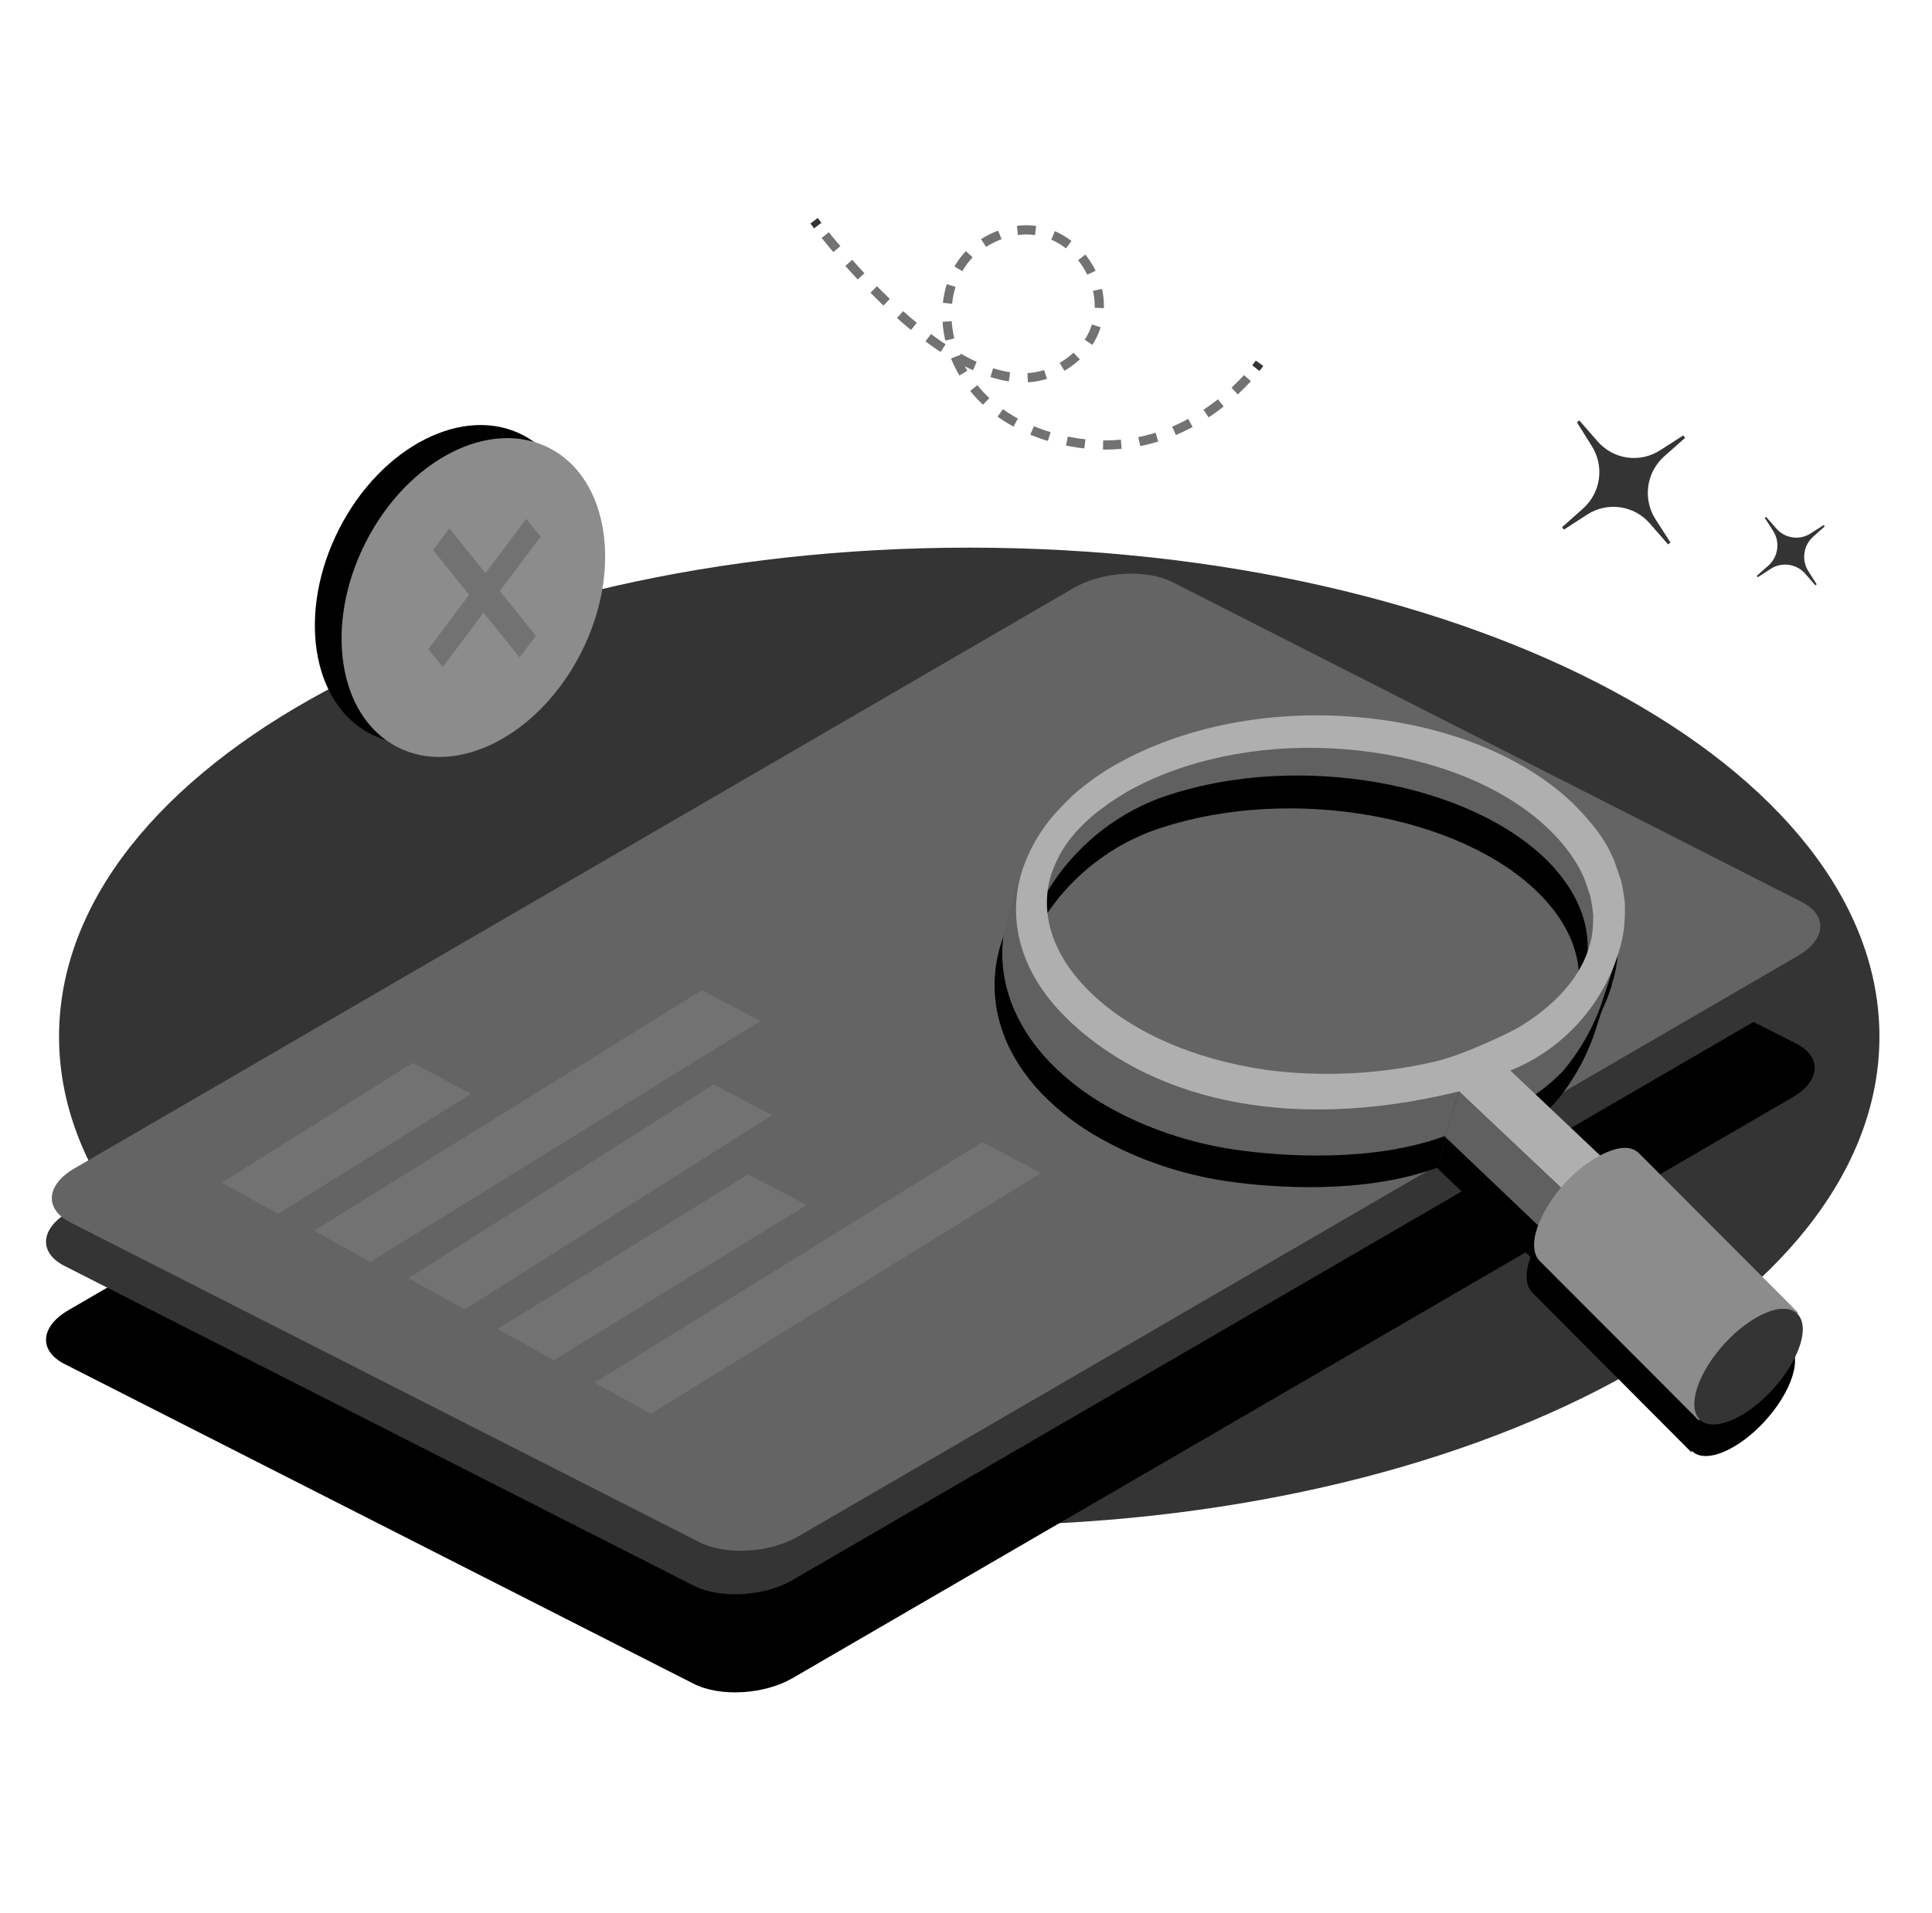 <svg width="105" height="104" viewBox="0 0 105 104" fill="none" xmlns="http://www.w3.org/2000/svg">
<path d="M86.5 24.232C86.843 24.766 86.984 25.406 86.896 26.036C86.807 26.665 86.496 27.241 86.02 27.659L84.894 28.659L84.994 28.792L86.258 27.975C86.788 27.63 87.424 27.488 88.049 27.576C88.674 27.664 89.247 27.976 89.662 28.455L90.655 29.592L90.787 29.492L89.976 28.232C89.633 27.698 89.493 27.058 89.58 26.428C89.668 25.798 89.978 25.221 90.453 24.802L91.582 23.802L91.483 23.669L90.231 24.472C89.701 24.818 89.065 24.96 88.439 24.872C87.813 24.784 87.24 24.471 86.825 23.992L85.831 22.855L85.702 22.956L86.5 24.232Z" fill="#343434"/>
<path d="M96.366 28.858C96.555 29.153 96.632 29.506 96.583 29.854C96.534 30.201 96.363 30.52 96.101 30.751L95.478 31.304L95.531 31.378L96.23 30.924C96.524 30.734 96.875 30.656 97.221 30.705C97.567 30.754 97.884 30.927 98.114 31.191L98.66 31.818L98.733 31.764L98.286 31.061C98.096 30.766 98.018 30.412 98.067 30.064C98.115 29.716 98.287 29.398 98.551 29.168L99.17 28.614L99.114 28.541L98.415 28.991C98.123 29.183 97.772 29.262 97.426 29.213C97.08 29.165 96.764 28.992 96.535 28.728L95.985 28.098L95.912 28.154L96.366 28.858Z" fill="#343434"/>
<path d="M52.676 82.929C79.996 82.929 102.143 71.029 102.143 56.349C102.143 41.67 79.996 29.77 52.676 29.77C25.356 29.77 3.209 41.67 3.209 56.349C3.209 71.029 25.356 82.929 52.676 82.929Z" fill="#343434"/>
<path d="M44.244 12L44.443 12.263" stroke="#343434" stroke-width="0.5" stroke-miterlimit="10"/>
<path d="M44.85 12.78C46.806 15.207 53.06 22.347 57.41 20.113C62.628 17.447 58.155 9.98 53.229 13.357C50.117 15.5 50.835 22.263 57.645 23.9C63.194 25.233 66.865 21.653 68.044 20.277" stroke="#727272" stroke-width="0.5" stroke-miterlimit="10" stroke-dasharray="0.99 0.99"/>
<path d="M68.252 20.013C68.384 19.847 68.454 19.75 68.454 19.75" stroke="#343434" stroke-width="0.5" stroke-miterlimit="10"/>
<path d="M37.708 91.534L3.51 74.15C2.086 73.427 2.185 72.117 3.715 71.224L58.062 39.654C59.598 38.761 61.995 38.624 63.419 39.344L97.62 56.731C99.041 57.454 98.945 58.764 97.412 59.657L43.065 91.23C41.529 92.12 39.132 92.257 37.708 91.534Z" fill="black"/>
<path d="M37.708 86.201L3.51 68.819C2.086 68.095 2.185 66.785 3.715 65.892L58.062 34.322C59.598 33.429 61.995 33.292 63.419 34.012L97.62 51.399C99.041 52.122 98.945 53.432 97.412 54.325L43.065 85.898C41.529 86.788 39.132 86.925 37.708 86.201Z" fill="#343434"/>
<path d="M38.013 83.834L3.824 66.451C2.401 65.728 2.5 64.418 4.029 63.525L58.366 31.955C59.903 31.062 62.299 30.925 63.723 31.645L97.922 49.032C99.345 49.755 99.246 51.065 97.716 51.958L43.369 83.528C41.833 84.421 39.436 84.564 38.013 83.834Z" fill="#646464"/>
<path d="M63.286 42.708C70.162 40.175 79.531 41.538 84.143 45.731C86.867 48.218 87.341 51.145 85.848 53.645C86.007 51.805 85.186 49.885 83.332 48.178C78.697 43.978 69.341 42.615 62.475 45.148C59.998 46.112 57.904 47.868 56.516 50.148C56.727 47.458 59.191 44.212 63.286 42.708Z" fill="black"/>
<path d="M56.435 50.403L56.452 50.167C56.651 47.68 58.869 44.267 63.279 42.647C70.168 40.107 79.557 41.467 84.198 45.677C86.867 48.11 87.509 51.01 85.91 53.677L85.778 53.897L85.801 53.663C85.966 51.757 85.099 49.883 83.298 48.24C78.683 44.047 69.347 42.69 62.484 45.217C60.019 46.172 57.938 47.922 56.565 50.193L56.435 50.403ZM74.541 41.757C70.77 41.21 66.722 41.503 63.285 42.757C59.111 44.31 56.909 47.497 56.601 49.9C57.997 47.703 60.053 46.013 62.471 45.077C69.364 42.537 78.749 43.9 83.391 48.117C85.138 49.713 86.016 51.53 85.936 53.39C87.32 50.86 86.661 48.1 84.109 45.773C81.798 43.687 78.312 42.3 74.541 41.757Z" fill="black"/>
<path d="M87.488 53.625L86.65 56.182C86.178 57.565 85.449 58.846 84.501 59.955C83.72 60.765 82.846 61.448 80.916 62.495L81.472 59.735C81.472 59.735 86.362 55.788 87.488 53.625Z" fill="black"/>
<path d="M79.263 59.901C77.078 60.458 76.31 60.611 75.535 60.734C74.06 60.972 72.566 61.072 71.072 61.034C68.573 60.986 66.097 60.536 63.739 59.701C61.49 58.932 59.444 57.658 57.757 55.974C55.324 53.434 55.072 49.234 55.072 49.234L54.443 51.164C53.536 53.921 54.188 56.901 56.622 59.454C57.549 60.409 58.611 61.222 59.773 61.867C60.821 62.461 61.921 62.953 63.061 63.337C64.245 63.742 65.464 64.035 66.702 64.214C69.278 64.588 74.165 64.918 78.091 63.481L79.263 59.901Z" fill="black"/>
<path d="M78.084 63.477L84.285 69.387L85.089 66.934L78.892 61.027L78.084 63.477Z" fill="black"/>
<path d="M81.663 59.9C83.028 59.35 84.255 58.505 85.26 57.425C86.264 56.346 87.021 55.057 87.477 53.65L87.52 53.52C87.52 53.52 87.52 53.484 87.537 53.464C87.613 53.238 87.675 53.007 87.722 52.774C87.745 52.692 87.761 52.608 87.772 52.524C87.801 52.36 87.821 52.19 87.841 52.03C87.841 51.977 87.874 51.607 87.874 51.47C87.874 51.407 87.874 51.34 87.874 51.277C87.874 51.154 87.874 51.037 87.874 50.917C87.874 50.797 87.874 50.767 87.858 50.69C87.841 50.614 87.838 50.507 87.825 50.417C87.811 50.327 87.732 49.874 87.719 49.81C87.705 49.747 87.672 49.604 87.642 49.504C87.642 49.504 87.295 48.504 87.262 48.417C87.195 48.264 87.123 48.11 87.043 47.957C86.961 47.789 86.871 47.626 86.772 47.467C86.503 47.022 86.197 46.6 85.858 46.207C85.742 46.067 85.613 45.924 85.484 45.784L85.265 45.567C80.299 40.594 70.037 39.107 62.376 42.234L62.012 42.384C61.78 42.487 61.551 42.594 61.33 42.717L60.999 42.88C60.78 42.99 60.568 43.11 60.356 43.214C59.943 43.45 59.549 43.697 59.181 43.954C58.996 44.08 58.81 44.214 58.638 44.347C58.466 44.48 58.307 44.614 58.138 44.75C57.821 45.018 57.519 45.304 57.234 45.607C56.261 46.592 55.533 47.795 55.109 49.117C54.325 51.717 55.03 54.514 57.426 56.934C61.79 61.31 69.288 63.4 78.883 61.037L85.464 67.28L87.017 64.987L81.663 59.9ZM77.472 59.44C74.501 60.116 71.436 60.262 68.414 59.873C64.365 59.287 60.926 57.747 58.724 55.54C56.784 53.597 56.076 51.377 56.698 49.294C57.018 48.309 57.566 47.415 58.297 46.687C58.515 46.453 58.745 46.231 58.986 46.02C59.125 45.904 59.27 45.787 59.413 45.687C59.555 45.587 59.721 45.46 59.863 45.354C60.194 45.13 60.525 44.917 60.856 44.72C61.038 44.62 61.227 44.517 61.416 44.424L61.697 44.28L62.313 43.997C62.422 43.954 62.541 43.907 62.644 43.857C66.067 42.46 70.189 42.01 74.231 42.597C78.273 43.184 81.73 44.727 83.918 46.93L84.014 47.034C84.059 47.074 84.101 47.117 84.14 47.164C84.256 47.284 84.365 47.407 84.471 47.537C84.769 47.88 85.036 48.249 85.269 48.64C85.351 48.773 85.426 48.91 85.494 49.05C85.553 49.167 85.61 49.287 85.663 49.407C85.716 49.527 85.938 50.187 85.994 50.36C85.994 50.424 86.027 50.484 86.037 50.544C86.047 50.604 86.11 50.917 86.126 51.027C86.143 51.137 86.143 51.17 86.149 51.224C86.156 51.277 86.149 51.347 86.149 51.404C86.149 51.46 86.149 51.587 86.149 51.684V51.817C86.149 51.92 86.126 52.18 86.123 52.23C86.123 52.35 86.096 52.47 86.073 52.59C86.073 52.614 86.073 52.667 86.073 52.694C86.063 52.723 86.057 52.753 86.053 52.784C86.022 52.938 85.981 53.091 85.931 53.24L85.878 53.394C85.342 54.944 84.054 56.37 82.157 57.523C81.763 57.79 79.051 59.11 77.472 59.447V59.44Z" fill="black"/>
<path d="M85.473 67.38L85.427 67.337L78.865 61.111C69.996 63.287 62.17 61.777 57.389 56.987C55.052 54.654 54.221 51.847 55.048 49.114C55.473 47.777 56.207 46.562 57.191 45.567C57.484 45.264 57.793 44.977 58.117 44.707C58.319 44.541 58.475 44.417 58.624 44.304C58.773 44.191 59.001 44.021 59.167 43.904C59.551 43.637 59.952 43.387 60.352 43.164H60.369C60.571 43.051 60.782 42.937 60.998 42.831L61.047 42.807L61.329 42.664C61.534 42.571 61.772 42.457 62.017 42.351L62.1 42.314L62.382 42.201C70.069 39.057 80.355 40.534 85.314 45.534L85.43 45.654L85.539 45.767C85.658 45.894 85.794 46.044 85.917 46.194C86.257 46.59 86.565 47.014 86.837 47.461C86.936 47.62 87.025 47.785 87.105 47.954C87.178 48.094 87.251 48.241 87.327 48.414C87.327 48.414 87.658 49.361 87.708 49.507C87.74 49.609 87.767 49.712 87.787 49.817C87.787 49.881 87.873 50.287 87.893 50.431C87.893 50.521 87.919 50.614 87.926 50.704L87.943 50.931C87.943 51.054 87.943 51.174 87.943 51.297C87.943 51.331 87.943 51.364 87.943 51.394V51.494C87.943 51.627 87.913 52.004 87.906 52.057C87.886 52.244 87.863 52.391 87.837 52.554C87.827 52.641 87.81 52.727 87.787 52.811C87.739 53.045 87.675 53.277 87.598 53.504C87.599 53.512 87.599 53.52 87.598 53.527V53.564L87.555 53.694C87.101 55.093 86.351 56.376 85.358 57.456C84.365 58.536 83.152 59.387 81.802 59.95L87.128 64.997L85.473 67.38ZM78.918 60.974L85.473 67.187L86.946 65.01L81.547 59.901L81.653 59.857C83.004 59.307 84.22 58.467 85.216 57.396C86.212 56.325 86.964 55.048 87.42 53.654L87.463 53.527C87.463 53.527 87.463 53.527 87.463 53.504V53.467C87.536 53.249 87.597 53.026 87.645 52.801C87.668 52.721 87.684 52.64 87.694 52.557C87.721 52.407 87.741 52.247 87.761 52.064C87.761 52.014 87.794 51.644 87.797 51.511V51.417C87.797 51.384 87.797 51.351 87.797 51.314C87.797 51.197 87.797 51.081 87.797 50.961L87.781 50.737C87.781 50.651 87.764 50.557 87.751 50.467C87.737 50.377 87.658 49.927 87.645 49.867C87.625 49.765 87.6 49.664 87.569 49.564C87.539 49.467 87.237 48.564 87.195 48.487C87.118 48.317 87.049 48.174 86.976 48.034C86.896 47.867 86.806 47.705 86.708 47.547C86.441 47.105 86.137 46.686 85.801 46.294C85.675 46.144 85.539 45.997 85.423 45.871L85.317 45.757C85.276 45.72 85.238 45.68 85.201 45.637C80.269 40.691 70.032 39.208 62.382 42.334L62.1 42.451L62.017 42.484C61.779 42.591 61.541 42.701 61.355 42.797L61.074 42.937L61.024 42.961C60.812 43.067 60.604 43.184 60.402 43.294H60.385C59.988 43.517 59.594 43.764 59.213 44.027C59.048 44.144 58.859 44.281 58.677 44.421C58.495 44.561 58.376 44.657 58.177 44.821C57.862 45.086 57.562 45.37 57.28 45.671C56.315 46.645 55.594 47.837 55.178 49.147C54.363 51.834 55.178 54.591 57.495 56.907C62.259 61.684 70.075 63.177 78.905 61.001L78.918 60.974ZM68.38 59.944C64.322 59.354 60.872 57.81 58.667 55.611C56.71 53.651 55.989 51.411 56.631 49.304C56.955 48.308 57.509 47.403 58.246 46.664C58.452 46.447 58.694 46.221 58.942 45.997C59.068 45.894 59.203 45.784 59.376 45.664C59.548 45.544 59.68 45.441 59.819 45.331C60.15 45.107 60.481 44.894 60.835 44.691C61.028 44.584 61.216 44.481 61.401 44.391L61.683 44.247C61.885 44.151 62.097 44.054 62.302 43.964L62.633 43.824C66.073 42.417 70.204 41.971 74.267 42.557C78.329 43.144 81.775 44.687 83.977 46.891L84.076 46.994C84.12 47.035 84.162 47.078 84.202 47.124C84.331 47.261 84.437 47.381 84.533 47.501C84.833 47.846 85.102 48.218 85.337 48.611C85.41 48.727 85.476 48.851 85.562 49.021C85.619 49.134 85.672 49.251 85.725 49.354C85.778 49.491 85.936 49.951 86.023 50.197L86.076 50.364C86.088 50.411 86.098 50.459 86.105 50.507C86.125 50.581 86.178 50.881 86.195 50.991C86.195 51.044 86.195 51.101 86.211 51.147V51.191C86.211 51.224 86.211 51.254 86.211 51.281C86.213 51.311 86.213 51.341 86.211 51.371V51.654V51.791C86.211 51.901 86.188 52.161 86.185 52.207C86.185 52.344 86.155 52.464 86.135 52.574C86.135 52.574 86.135 52.604 86.135 52.627C86.135 52.651 86.135 52.664 86.135 52.674C86.135 52.684 86.135 52.741 86.115 52.764C86.083 52.923 86.041 53.08 85.99 53.234L85.936 53.391C85.394 54.957 84.096 56.391 82.179 57.564C81.792 57.8 79.064 59.147 77.438 59.494C74.468 60.176 71.403 60.328 68.38 59.944ZM74.227 42.671C70.185 42.087 66.076 42.531 62.66 43.927L62.328 44.064C62.12 44.157 61.908 44.254 61.709 44.351L61.428 44.491C61.246 44.581 61.061 44.681 60.872 44.787C60.521 44.987 60.187 45.197 59.879 45.414C59.733 45.517 59.574 45.627 59.432 45.747C59.289 45.867 59.127 45.984 59.008 46.081C58.768 46.283 58.539 46.499 58.323 46.727C57.602 47.447 57.062 48.329 56.747 49.301C56.118 51.361 56.833 53.561 58.76 55.491C60.951 57.694 64.388 59.23 68.423 59.824C71.438 60.217 74.497 60.072 77.461 59.394C79.074 59.06 81.765 57.727 82.159 57.484C84.043 56.337 85.317 54.927 85.847 53.401L85.897 53.244C85.948 53.098 85.988 52.949 86.019 52.797C86.023 52.764 86.031 52.732 86.042 52.701C86.041 52.686 86.041 52.672 86.042 52.657C86.043 52.642 86.043 52.626 86.042 52.611C86.062 52.497 86.076 52.384 86.089 52.251C86.089 52.204 86.112 51.947 86.115 51.841V51.707C86.115 51.617 86.115 51.524 86.115 51.434C86.114 51.405 86.114 51.376 86.115 51.347V51.257V51.214C86.115 51.167 86.115 51.117 86.095 51.064C86.095 50.957 86.029 50.657 86.009 50.587C85.989 50.517 85.99 50.494 85.98 50.447V50.401L85.943 50.287C85.857 50.041 85.698 49.584 85.648 49.454C85.596 49.341 85.543 49.224 85.486 49.121C85.42 48.981 85.346 48.845 85.264 48.714C85.032 48.325 84.767 47.957 84.473 47.614C84.374 47.497 84.268 47.381 84.142 47.244C84.104 47.199 84.063 47.155 84.02 47.114L83.92 47.011C81.709 44.791 78.279 43.257 74.237 42.671H74.227Z" fill="black"/>
<path d="M85.628 65.187C84.689 65.913 83.929 66.847 83.407 67.917C83.32 68.099 83.243 68.286 83.178 68.477C82.913 69.284 82.983 69.887 83.307 70.21L91.951 78.877C91.62 78.544 91.561 77.947 91.822 77.14C92.261 75.962 92.997 74.919 93.958 74.114C94.404 73.71 94.906 73.373 95.447 73.114C95.941 72.89 96.533 72.744 96.974 72.93C97.082 72.975 97.181 73.039 97.265 73.12L88.575 64.437C87.85 63.751 86.446 64.564 85.628 65.187Z" fill="black"/>
<path d="M91.906 78.929L83.278 70.266C82.924 69.912 82.874 69.266 83.136 68.472C83.204 68.277 83.282 68.086 83.371 67.899C83.901 66.818 84.67 65.874 85.619 65.139C86.112 64.763 87.794 63.593 88.648 64.389L97.329 73.082L97.236 73.186C97.156 73.108 97.061 73.047 96.958 73.006C96.475 72.796 95.822 73.029 95.478 73.186C94.944 73.437 94.449 73.765 94.008 74.159C93.058 74.957 92.331 75.991 91.899 77.159C91.651 77.912 91.694 78.509 92.015 78.826L91.906 78.929ZM85.659 65.233C84.731 65.95 83.979 66.873 83.46 67.929C83.375 68.109 83.3 68.294 83.235 68.482C82.987 69.236 83.03 69.816 83.355 70.149L91.654 78.482C91.563 78.036 91.602 77.573 91.767 77.149C92.209 75.954 92.955 74.897 93.929 74.082C94.38 73.677 94.887 73.341 95.435 73.082C95.878 72.855 96.38 72.773 96.872 72.849L88.539 64.516C87.741 63.773 86.132 64.899 85.659 65.263V65.233Z" fill="black"/>
<path d="M95.571 73.072C94.028 73.706 92.356 75.526 91.823 77.142C91.29 78.759 92.105 79.566 93.648 78.936C95.19 78.306 96.865 76.482 97.395 74.866C97.925 73.249 97.107 72.446 95.571 73.072Z" fill="black"/>
<path d="M25.605 59.462L15.117 65.985L12.055 64.288L22.427 57.785L25.605 59.462Z" fill="#727272"/>
<path d="M43.84 65.509L30.098 73.939L27.039 72.243L40.666 63.836L43.84 65.509Z" fill="#727272"/>
<path d="M41.96 60.626L25.254 71.182L22.195 69.486L38.785 58.949L41.96 60.626Z" fill="#727272"/>
<path d="M41.323 55.505L20.125 68.598L17.066 66.901L38.145 53.828L41.323 55.505Z" fill="#727272"/>
<path d="M56.575 63.763L35.373 76.856L32.315 75.162L53.396 62.086L56.575 63.763Z" fill="#727272"/>
<path d="M63.706 40.989C70.582 38.456 79.951 39.819 84.563 44.013C87.291 46.499 87.764 49.426 86.272 51.926C86.43 50.086 85.609 48.166 83.755 46.463C79.121 42.263 69.765 40.896 62.899 43.433C60.421 44.395 58.327 46.153 56.94 48.433C57.148 45.743 59.611 42.496 63.706 40.989Z" fill="#606060"/>
<path d="M74.96 40.04C71.192 39.493 67.144 39.787 63.704 41.04C59.503 42.584 57.321 45.77 57.01 48.183C58.408 45.99 60.464 44.302 62.88 43.364C69.775 40.82 79.161 42.184 83.799 46.4C85.55 47.997 86.428 49.813 86.348 51.673C87.729 49.147 87.073 46.383 84.518 44.057C82.22 41.974 78.731 40.587 74.96 40.04Z" fill="#606060"/>
<path d="M87.913 51.898L87.076 54.452C86.605 55.837 85.878 57.119 84.934 58.232C84.152 59.038 83.278 59.725 81.352 60.768L81.904 58.008C81.904 58.008 86.781 54.072 87.913 51.898Z" fill="#606060"/>
<path d="M79.681 58.195C77.496 58.748 76.728 58.901 75.953 59.028C74.478 59.263 72.986 59.363 71.493 59.328C68.994 59.281 66.519 58.83 64.16 57.995C61.926 57.175 59.817 55.995 58.178 54.268C55.745 51.715 55.49 47.512 55.49 47.512L54.861 49.438C53.957 52.195 54.609 55.175 57.043 57.732C57.971 58.687 59.031 59.502 60.191 60.151C61.239 60.743 62.34 61.234 63.479 61.618C64.663 62.022 65.882 62.315 67.12 62.495C69.696 62.868 74.586 63.202 78.512 61.761L79.681 58.195Z" fill="#606060"/>
<path d="M78.502 61.763L84.703 67.673L85.51 65.22L79.313 59.316L78.502 61.763Z" fill="#606060"/>
<path d="M82.083 58.194C83.45 57.645 84.68 56.8 85.687 55.721C86.695 54.641 87.454 53.351 87.913 51.944L87.956 51.814C87.96 51.793 87.965 51.773 87.972 51.754C88.047 51.528 88.109 51.297 88.158 51.064C88.179 50.981 88.196 50.898 88.207 50.814C88.234 50.65 88.257 50.48 88.274 50.32C88.274 50.267 88.307 49.897 88.31 49.76C88.31 49.697 88.31 49.634 88.31 49.57C88.31 49.447 88.31 49.327 88.31 49.207C88.31 49.087 88.31 49.057 88.293 48.984C88.277 48.91 88.274 48.8 88.26 48.711C88.244 48.571 88.171 48.164 88.154 48.1C88.136 47.998 88.11 47.897 88.078 47.797C88.078 47.797 87.731 46.797 87.701 46.707C87.631 46.557 87.558 46.404 87.479 46.251C87.399 46.082 87.309 45.919 87.211 45.761C86.93 45.314 86.611 44.892 86.257 44.501C86.142 44.357 86.013 44.217 85.88 44.077C85.807 43.997 85.731 43.92 85.658 43.844C80.709 38.881 70.453 37.394 62.782 40.531L62.418 40.681C62.186 40.781 61.958 40.887 61.733 40.994C61.62 41.047 61.511 41.104 61.401 41.161C61.183 41.271 60.968 41.387 60.759 41.494C60.342 41.727 59.948 41.977 59.581 42.231C59.398 42.361 59.213 42.494 59.041 42.627C58.869 42.761 58.71 42.891 58.538 43.027C58.226 43.302 57.928 43.594 57.647 43.901C56.676 44.886 55.949 46.089 55.525 47.41C54.74 50.01 55.446 52.81 57.843 55.227C62.216 59.6 69.704 61.69 79.305 59.327L85.893 65.567L87.446 63.27L82.083 58.194ZM77.892 57.73C74.919 58.406 71.853 58.552 68.83 58.164C64.785 57.577 61.345 56.037 59.144 53.83C57.204 51.887 56.495 49.664 57.117 47.581C57.436 46.596 57.983 45.703 58.713 44.974C58.933 44.746 59.164 44.529 59.405 44.324C59.544 44.204 59.69 44.09 59.832 43.99C59.974 43.891 60.14 43.764 60.282 43.657C60.614 43.437 60.944 43.221 61.276 43.027C61.454 42.924 61.643 42.824 61.835 42.727L62.117 42.587C62.322 42.487 62.537 42.391 62.732 42.304L63.063 42.164C66.487 40.764 70.605 40.314 74.65 40.904C78.696 41.494 82.149 43.034 84.337 45.237L84.433 45.337L84.559 45.467C84.675 45.59 84.784 45.711 84.89 45.84C85.187 46.186 85.454 46.556 85.688 46.947C85.764 47.067 85.834 47.197 85.913 47.354C85.993 47.511 86.026 47.59 86.082 47.711C86.138 47.831 86.357 48.494 86.413 48.664C86.43 48.725 86.445 48.788 86.456 48.85C86.473 48.924 86.526 49.224 86.542 49.334C86.559 49.444 86.542 49.474 86.565 49.53C86.588 49.587 86.565 49.654 86.582 49.707C86.599 49.76 86.582 49.89 86.582 49.987C86.582 50.084 86.582 50.08 86.582 50.12C86.582 50.227 86.562 50.484 86.555 50.534C86.555 50.654 86.529 50.774 86.509 50.894C86.509 50.92 86.509 50.974 86.493 51C86.482 51.028 86.476 51.057 86.473 51.087C86.439 51.241 86.397 51.394 86.347 51.544L86.297 51.7C85.761 53.247 84.473 54.674 82.573 55.827C82.182 56.074 79.471 57.394 77.892 57.73Z" fill="#AFAFAF"/>
<path d="M86.05 63.474C85.111 64.199 84.351 65.134 83.829 66.204C83.74 66.386 83.663 66.575 83.597 66.767C83.335 67.57 83.401 68.173 83.726 68.5L92.373 77.167C92.042 76.833 91.979 76.237 92.244 75.433C92.682 74.254 93.418 73.209 94.379 72.403C94.825 71.999 95.327 71.662 95.869 71.403C96.362 71.18 96.952 71.033 97.395 71.22C97.503 71.264 97.6 71.329 97.683 71.41L89.006 62.727C88.268 62.04 86.868 62.85 86.05 63.474Z" fill="#8C8C8C"/>
<path d="M92.327 77.213L83.68 68.547C83.329 68.194 83.279 67.547 83.541 66.757C83.607 66.561 83.685 66.37 83.776 66.184C84.304 65.103 85.072 64.159 86.02 63.424C86.517 63.044 88.195 61.874 89.053 62.67L97.733 71.367L97.637 71.467C97.558 71.389 97.465 71.328 97.362 71.287C96.879 71.08 96.227 71.31 95.883 71.467C95.349 71.719 94.854 72.046 94.413 72.44C93.461 73.238 92.733 74.272 92.3 75.44C92.052 76.194 92.095 76.773 92.42 77.107L92.327 77.213ZM86.076 63.524C85.15 64.242 84.399 65.164 83.882 66.22C83.796 66.4 83.721 66.585 83.656 66.774C83.408 67.53 83.451 68.107 83.776 68.44L92.072 76.773C91.984 76.327 92.024 75.864 92.188 75.44C92.631 74.246 93.374 73.19 94.346 72.374C94.799 71.969 95.308 71.632 95.856 71.374C96.298 71.147 96.8 71.067 97.29 71.144L88.96 62.81C88.162 62.067 86.553 63.194 86.076 63.557V63.524Z" fill="#8C8C8C"/>
<path d="M95.992 71.359C94.449 71.989 92.774 73.813 92.244 75.429C91.715 77.046 92.522 77.853 94.069 77.219C95.615 76.586 97.283 74.766 97.816 73.149C98.349 71.533 97.515 70.729 95.992 71.359Z" fill="#343434"/>
<path d="M30.117 34.794C32.406 30.309 31.645 25.32 28.418 23.651C25.192 21.982 20.721 24.265 18.433 28.75C16.144 33.235 16.905 38.224 20.131 39.893C23.358 41.562 27.829 39.279 30.117 34.794Z" fill="black"/>
<path d="M31.569 35.505C33.857 31.02 33.096 26.031 29.87 24.362C26.643 22.693 22.172 24.976 19.884 29.461C17.595 33.946 18.356 38.935 21.583 40.604C24.809 42.273 29.28 39.99 31.569 35.505Z" fill="#8C8C8C"/>
<path d="M28.24 35.74L26.28 33.306L24.059 36.26L23.277 35.29L25.495 32.336L23.536 29.903L24.423 28.723L26.383 31.156L28.601 28.203L29.382 29.176L27.164 32.13L29.124 34.563L28.24 35.74Z" fill="#727272"/>
</svg>
